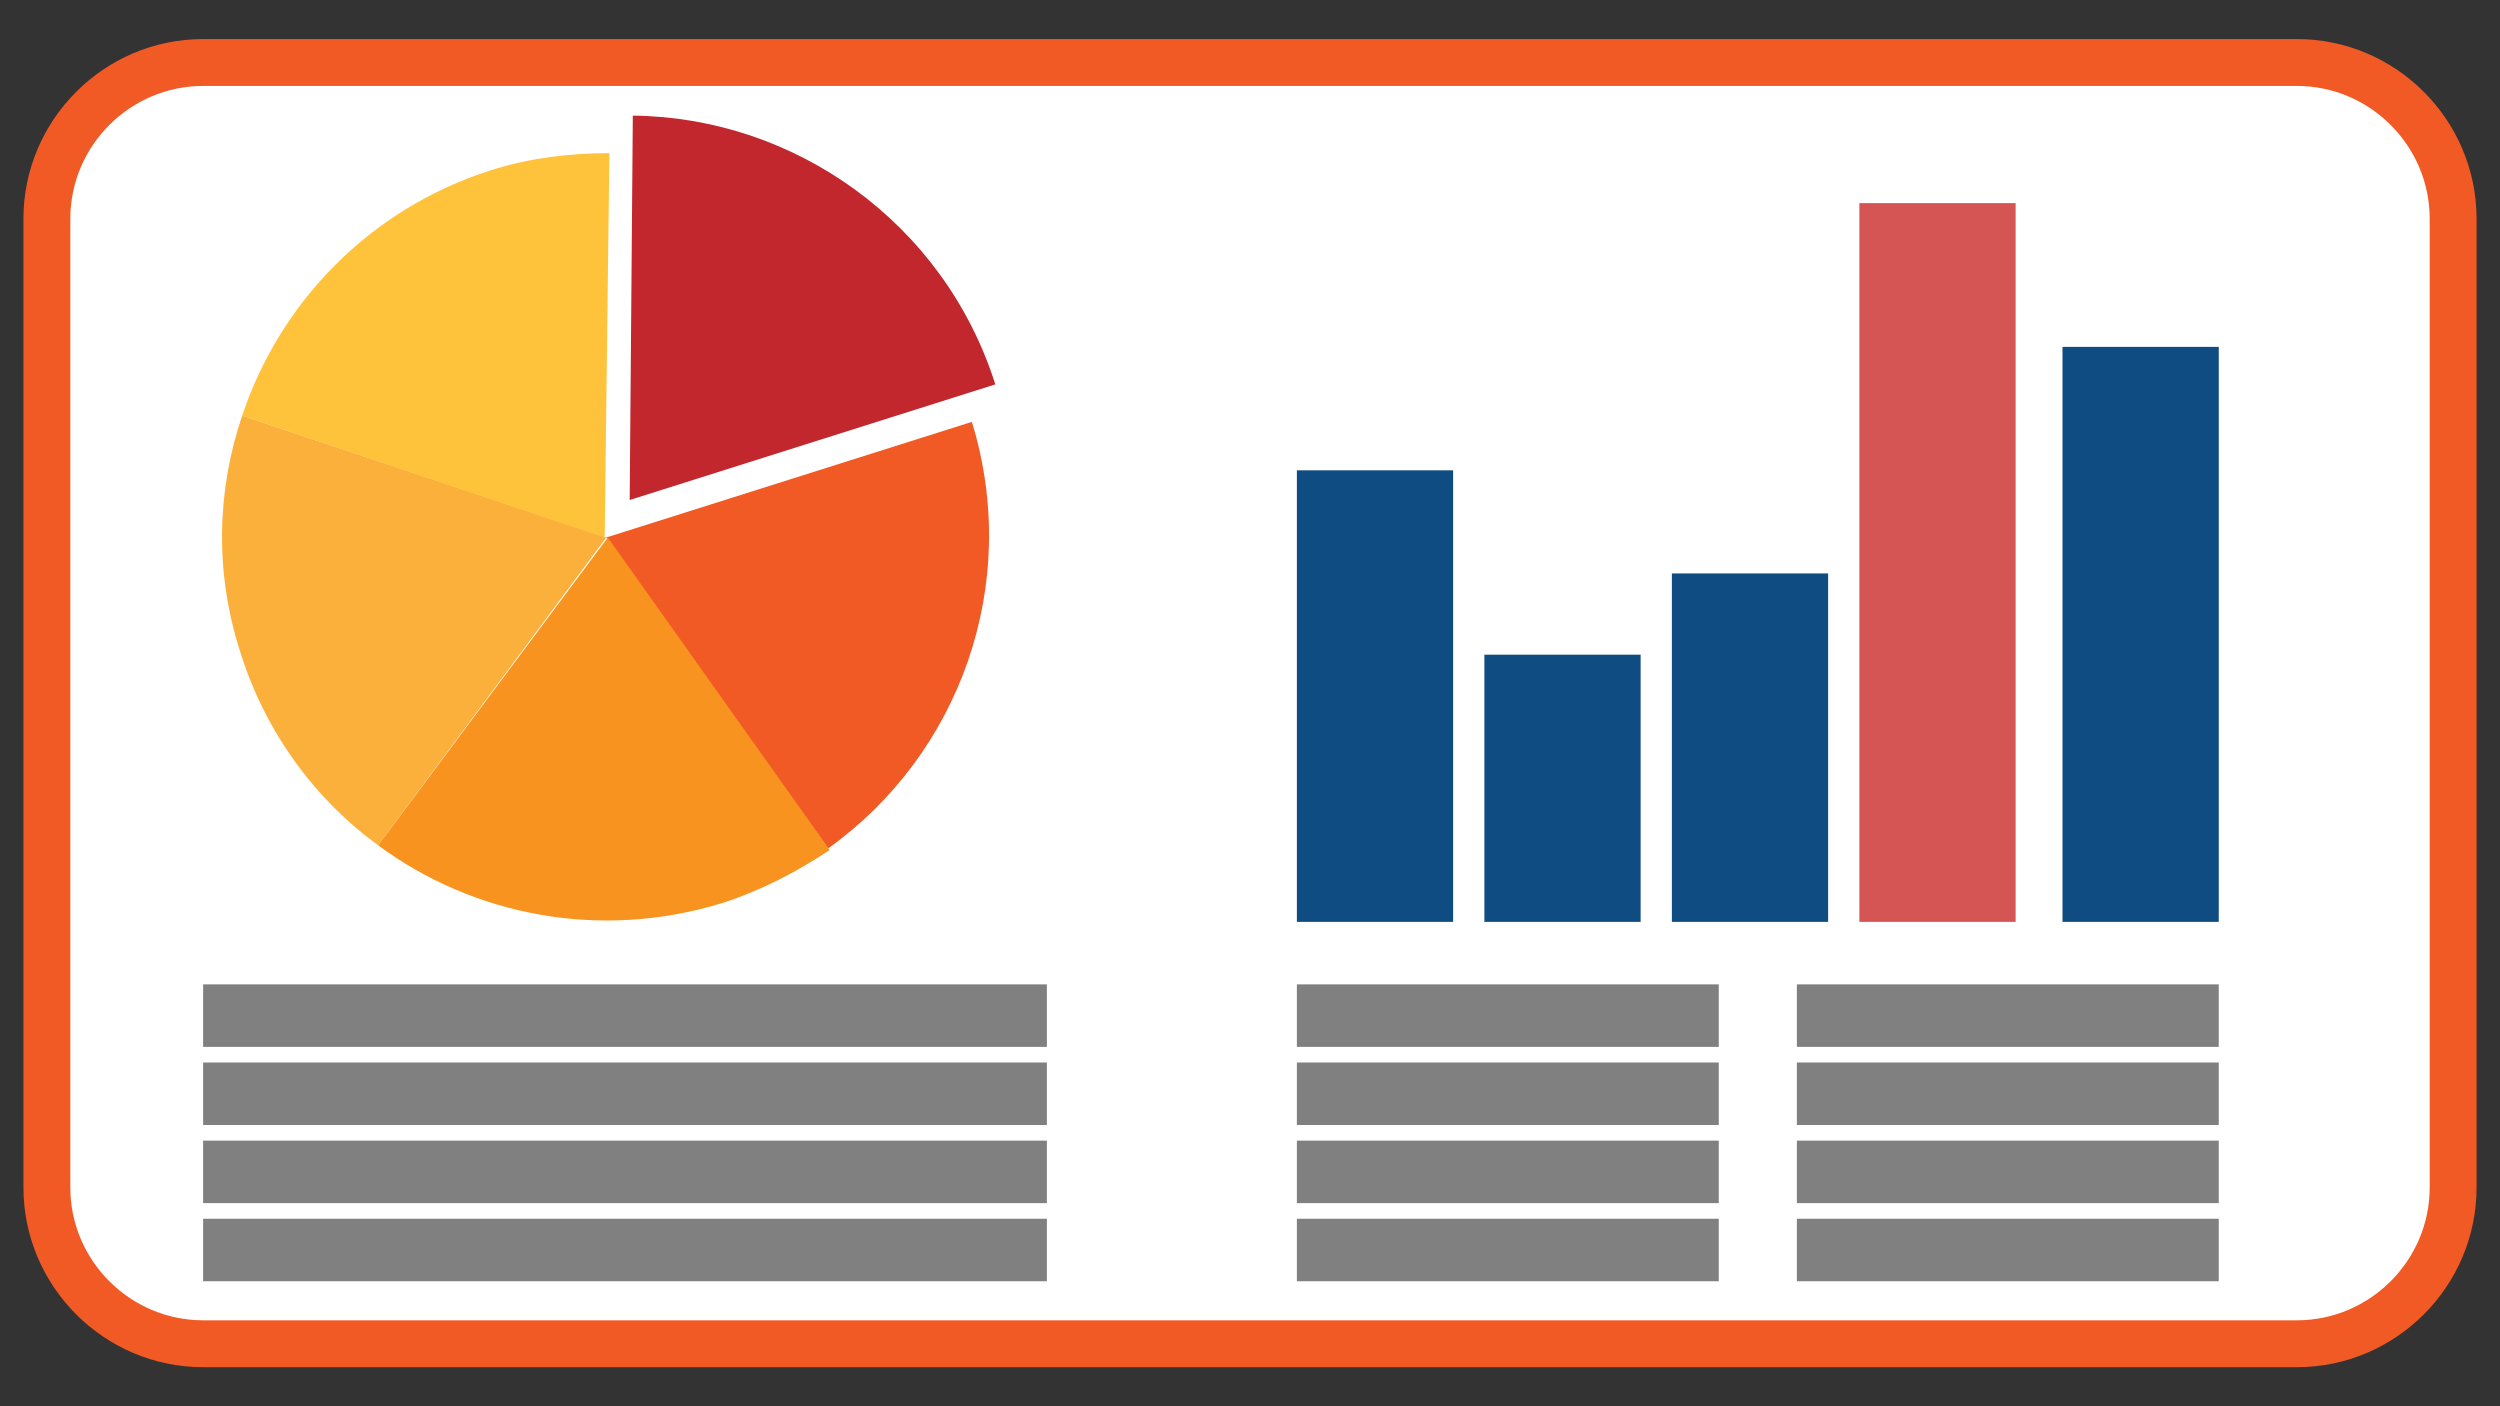<?xml version="1.0" encoding="utf-8"?>
<!-- Generator: Adobe Illustrator 24.1.1, SVG Export Plug-In . SVG Version: 6.00 Build 0)  -->
<svg version="1.1" id="Layer_1" xmlns="http://www.w3.org/2000/svg" xmlns:xlink="http://www.w3.org/1999/xlink" x="0px" y="0px"
	 viewBox="0 0 160 90" style="enable-background:new 0 0 160 90;" xml:space="preserve">
<rect x="0" y="0" width="160" height="90" fill="#333333" stroke="none"/>
<style type="text/css">
	.Drop_x0020_Shadow{fill:none;}
	.Thick_x0020_Blue_x0020_Neon{fill:none;stroke:#0073BC;stroke-width:10;stroke-linecap:round;stroke-linejoin:round;}
	.Illuminating_x0020_Aqua{fill:url(#SVGID_1_);stroke:#FFFFFF;stroke-width:0.25;stroke-miterlimit:1;}
	.Black_x0020_Highlight{fill:url(#SVGID_2_);stroke:#FFFFFF;stroke-width:0.363;stroke-miterlimit:1;}
	.Bugaboo_GS{fill-rule:evenodd;clip-rule:evenodd;fill:#FFDD00;}
	.st0{fill:#FFFFFF;stroke:#F15A24;stroke-width:3;stroke-miterlimit:10;}
	.st1{fill:#808080;}
	.st2{fill:#0F4C81;}
	.st3{fill:#D55454;}
	.st4{fill:#FBB03B;}
	.st5{fill:#F15A24;}
	.st6{fill:#F7931E;}
	.st7{fill:#FFC23B;}
	.st8{fill:#C1272D;}
</style>
<linearGradient id="SVGID_1_" gradientUnits="userSpaceOnUse" x1="0" y1="0" x2="6.123234e-17" y2="-1">
	<stop  offset="0" style="stop-color:#1D59F4"/>
	<stop  offset="0.618" style="stop-color:#2D65EE"/>
	<stop  offset="0.629" style="stop-color:#3864F3"/>
	<stop  offset="0.983" style="stop-color:#00DDFC"/>
</linearGradient>
<linearGradient id="SVGID_2_" gradientUnits="userSpaceOnUse" x1="0" y1="0" x2="6.123234e-17" y2="-1">
	<stop  offset="0" style="stop-color:#060606"/>
	<stop  offset="0.618" style="stop-color:#000000"/>
	<stop  offset="0.629" style="stop-color:#000000"/>
	<stop  offset="0.983" style="stop-color:#000000"/>
</linearGradient>
<path class="st0" d="M147,86H13C7.5,86,3,81.5,3,76V14C3,8.5,7.5,4,13,4h134c5.5,0,10,4.5,10,10v62C157,81.5,152.5,86,147,86z"/>
<rect x="13" y="73" class="st1" width="54" height="4"/>
<rect x="13" y="78" class="st1" width="54" height="4"/>
<rect x="13" y="63" class="st1" width="54" height="4"/>
<rect x="13" y="68" class="st1" width="54" height="4"/>
<rect x="83" y="63" class="st1" width="27" height="4"/>
<rect x="83" y="68" class="st1" width="27" height="4"/>
<rect x="115" y="63" class="st1" width="27" height="4"/>
<rect x="115" y="68" class="st1" width="27" height="4"/>
<rect x="83" y="73" class="st1" width="27" height="4"/>
<rect x="83" y="78" class="st1" width="27" height="4"/>
<rect x="115" y="73" class="st1" width="27" height="4"/>
<rect x="115" y="78" class="st1" width="27" height="4"/>
<rect x="83" y="30.1" class="st2" width="10" height="28.9"/>
<rect x="95" y="41.9" class="st2" width="10" height="17.1"/>
<rect x="107" y="36.7" class="st2" width="10" height="22.3"/>
<rect x="119" y="13" class="st3" width="10" height="46"/>
<rect x="132" y="22.2" class="st2" width="10" height="36.8"/>
<path class="st4" d="M15.5,26.6c-1.6,4.7-1.8,10-0.1,15.2c1.6,5.1,4.8,9.4,8.8,12.3l14.6-19.7L15.5,26.6z"/>
<path class="st5" d="M53,54.3c8.4-6,12.4-16.9,9.2-27.3l-23.4,7.4L53,54.3z"/>
<path class="st6" d="M24.2,54.1c6.1,4.5,14.2,6.1,22,3.7c2.5-0.8,4.8-2,6.9-3.4l-14.2-20L24.2,54.1z"/>
<path class="st7" d="M15.5,26.6l23.2,7.8L39,9.8c-2.5,0-5.1,0.3-7.6,1.1C23.6,13.4,17.9,19.4,15.5,26.6z"/>
<path class="st8" d="M63.7,24.6C60.4,14.2,50.8,7.5,40.5,7.4L40.3,32L63.7,24.6z"/>
</svg>
